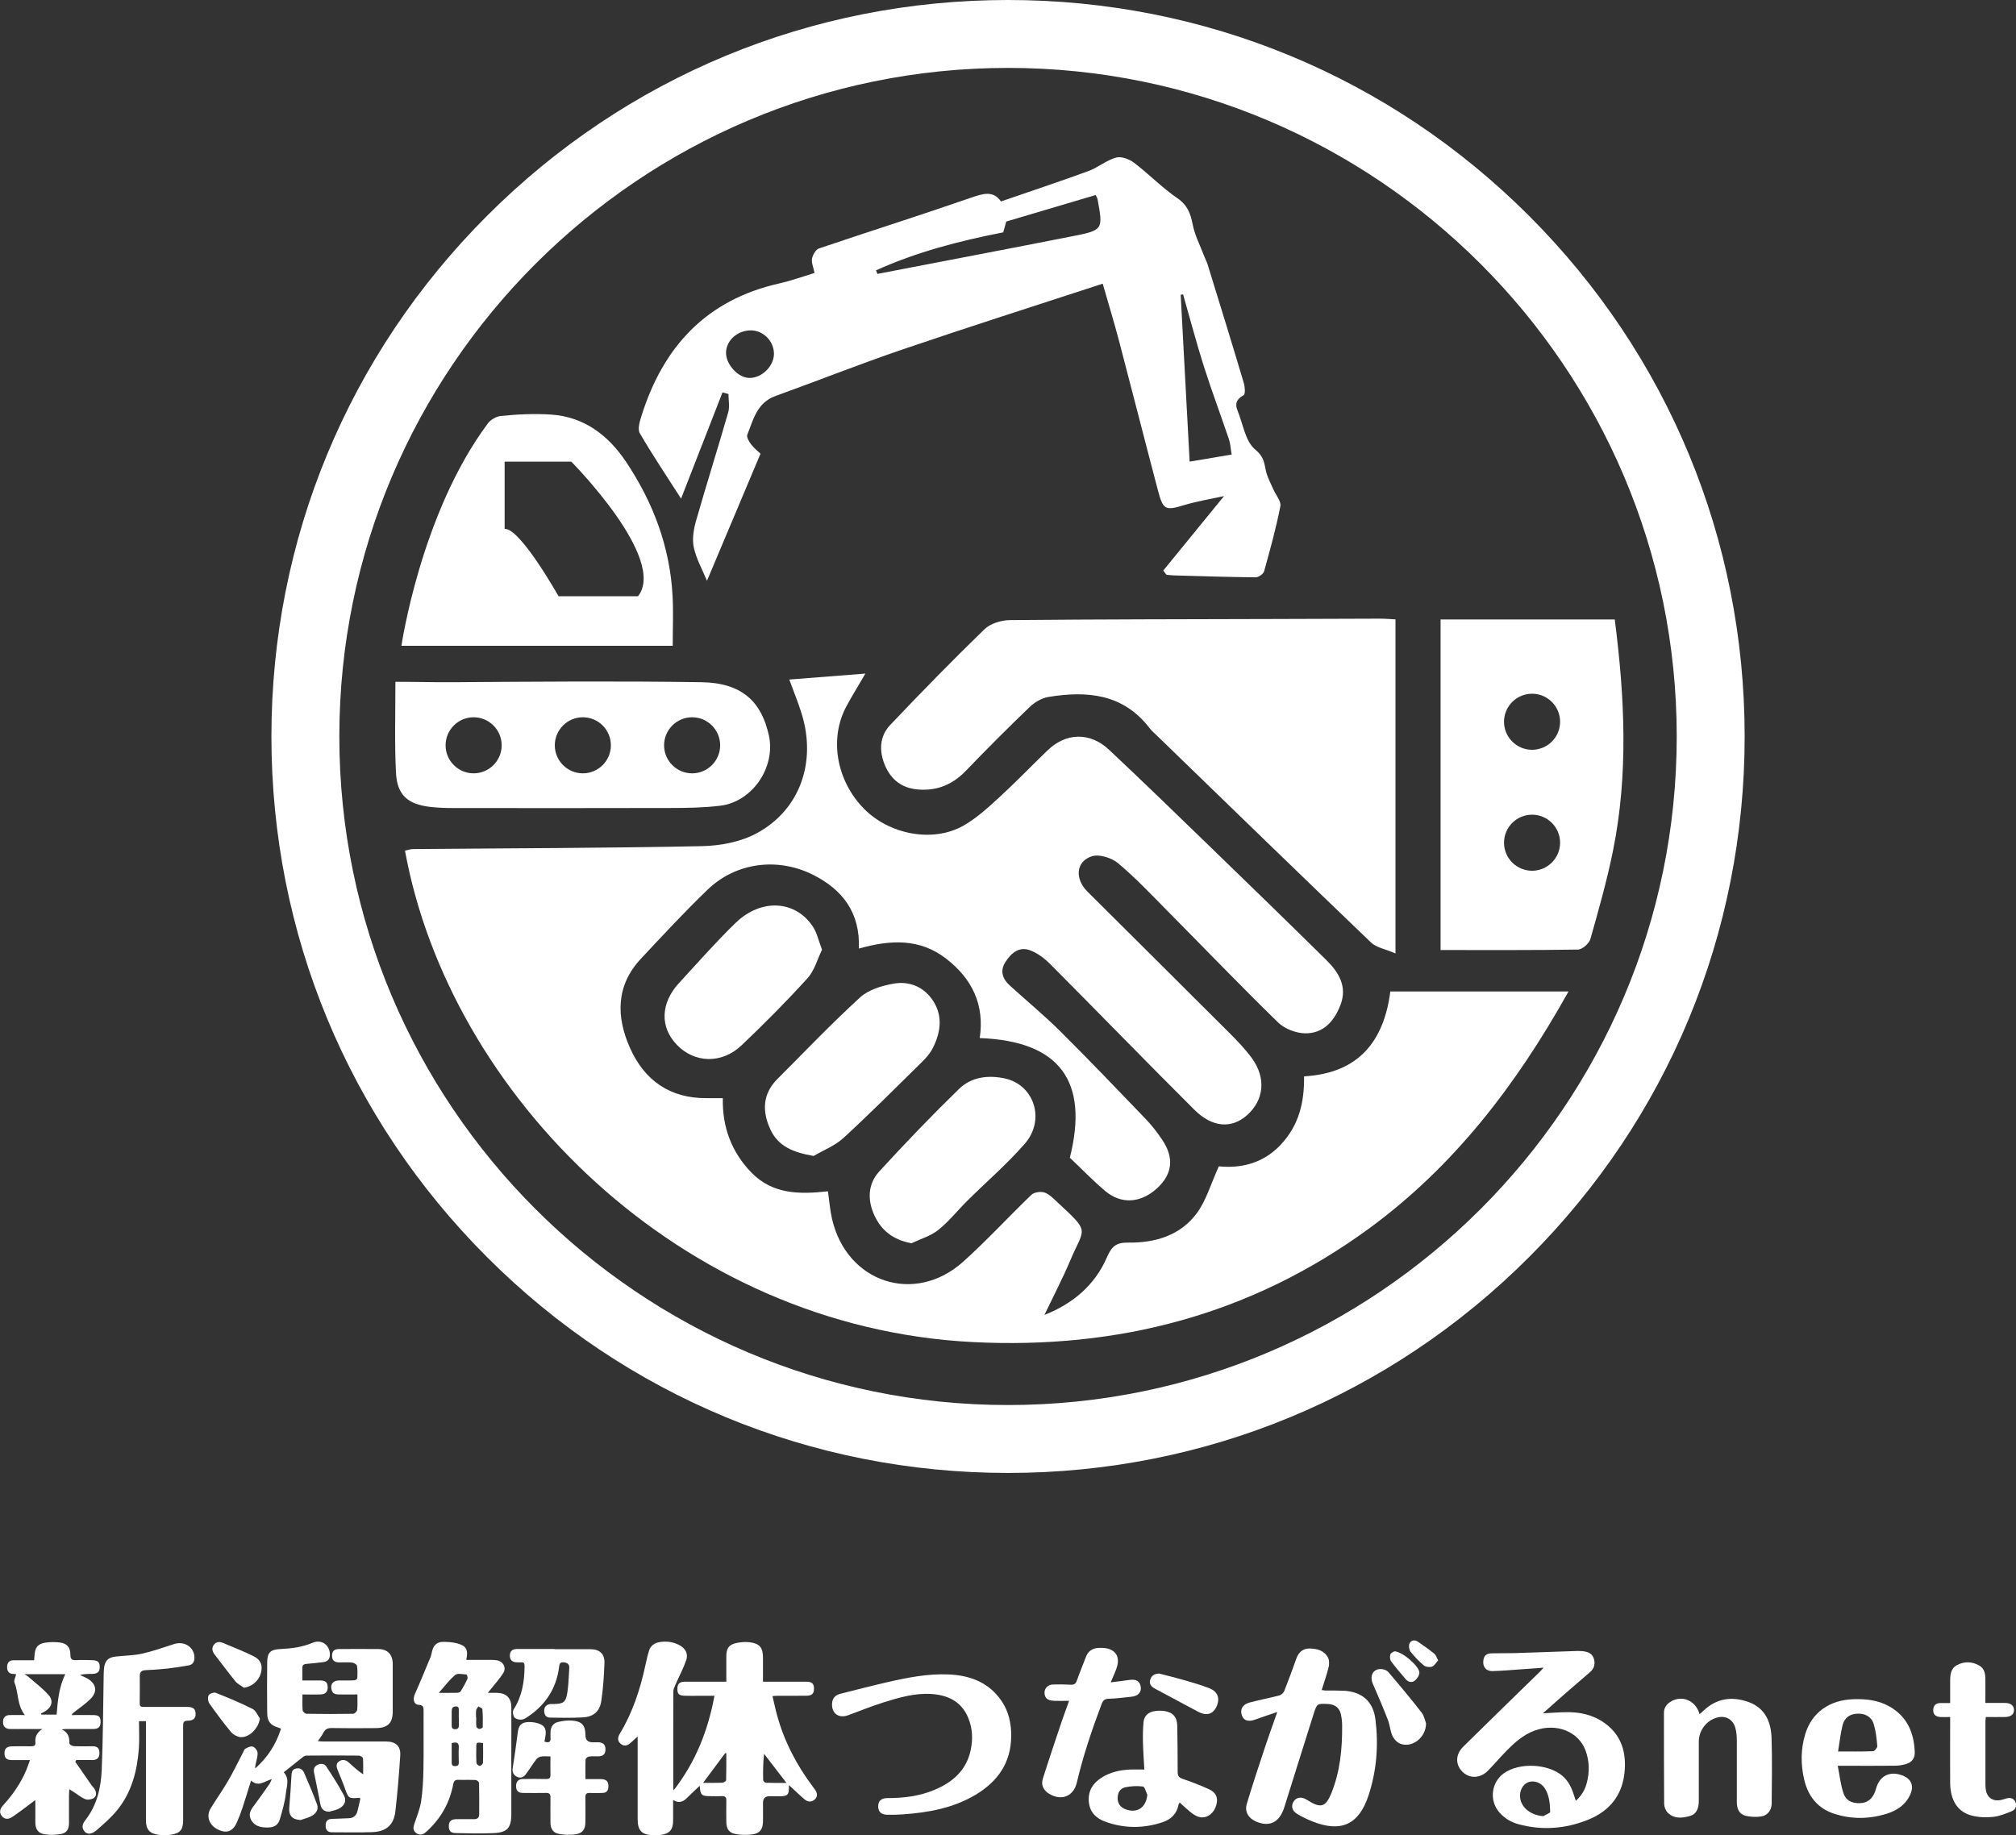 <?xml version="1.0" encoding="UTF-8"?>
<svg id="_レイヤー_2" data-name="レイヤー_2" xmlns="http://www.w3.org/2000/svg" viewBox="0 0 301.27 274.31">
  <rect x="0" y="0" width="301.27" height="274.31" fill="#333333" stroke="none"/>
  <defs>
    <style>
      .cls-1 {
        fill: #fff;
      }
    </style>
  </defs>
  <g id="_レイヤー_1-2" data-name="レイヤー_1">
    <g>
      <path class="cls-1" d="M159.87,173.07c2.9-11.47-1.51-17.47-13.46-17.91.74-4.92-1.09-8.82-4.99-11.85-3.95-3.06-8.3-2.87-13.07-1.53.21-5.39-2.46-8.82-6.86-11.03-5.31-2.66-11.55-1.83-15.76,2.24-3.44,3.31-6.69,6.82-9.95,10.31-3.76,4.02-3.71,8.68-1.63,13.34,2.15,4.83,5.95,7.53,11.42,7.5.73,0,1.46,0,2.45,0-.1,4.3,1.29,8.06,4.29,11.14,3.17,3.25,7.19,3.25,11.42,2.78.2,1.38.3,2.76.6,4.09,2.17,9.54,12.33,12.94,19.59,6.45,3.55-3.18,6.78-6.72,10.22-10.02.41-.39,1.38-.52,1.94-.34.72.24,1.33.89,1.92,1.44,4.99,4.62,4.06,3.73,1.99,8.6-1.18,2.79-2.58,5.48-3.91,8.26,4.14-1.63,7.52-4.37,9.36-8.66.69-1.6,1.38-2.18,3.16-2.15,4.03.05,7.83-1.06,10.3-4.46,1.36-1.88,2.03-4.26,3.24-6.94,3.01.3,6.46-.26,9.25-3.23,2.72-2.9,3.54-6.32,3.49-10.22,8.16-.46,11.93-5.25,12.89-12.69h26.63c-7.85,14.07-17.17,26.18-29.82,35.44-17.62,12.89-37.5,18.06-59.18,16.97-43.86-2.21-78.24-37.06-84.88-73.46.41-.08.81-.23,1.22-.23,14.41-.13,28.82-.14,43.22-.44,2.76-.06,5.8-.65,8.19-1.96,6.42-3.51,8.87-10.62,6.66-17.8-.51-1.66-1.18-3.28-1.86-5.14,3.76-.29,7.27-.57,11.37-.89-1.2,2.07-2.08,3.48-2.86,4.94-2.56,4.81-1.46,11.06,2.63,15.24,3.79,3.87,10.26,5.12,14.81,2.59,1.96-1.09,3.68-2.67,5.35-4.2,2.49-2.28,4.84-4.72,7.27-7.07,2.76-2.68,6.35-2.8,9.21-.12,5.2,4.88,10.31,9.85,15.43,14.81,5.7,5.52,11.4,11.06,17.05,16.63,1.86,1.83,3.16,3.96,2.11,6.71-.93,2.44-2.58,4.29-5.31,4.24-1.37-.03-3.05-.68-4.02-1.63-5.63-5.49-11.08-11.17-16.61-16.75-2.38-2.4-4.7-4.88-7.29-7.04-.96-.81-2.79-1.39-3.9-1.05-2.41.75-2.61,3.37-.69,5.28,7.08,7.05,14.18,14.09,21.24,21.15,1.19,1.19,2.37,2.42,3.36,3.78,2.14,2.96,1.79,6.26-.76,8.51-2.28,2.02-5.16,1.86-7.86-.83-7.24-7.21-14.35-14.55-21.56-21.79-.85-.85-1.9-1.64-3.01-2.05-1.64-.6-2.82.45-3.66,1.76-.85,1.32-.44,2.53.67,3.53,2.5,2.27,5.11,4.43,7.5,6.8,4.33,4.3,8.55,8.71,12.77,13.11.91.95,1.73,2.01,2.47,3.1,1.84,2.73,1.56,5.16-.75,7.28-2.42,2.22-5.35,2.44-7.76.4-1.84-1.56-3.52-3.31-5.26-4.95Z"/>
      <path class="cls-1" d="M173.83,85.29c2.97-3.64,5.94-7.28,9.09-11.14-2.04.45-4.05.77-5.97,1.35-2.8.84-3.13.76-3.92-2.25-1.97-7.45-3.86-14.92-5.82-22.37-.73-2.76-1.57-5.5-2.42-8.48-9.99,3.27-19.97,6.44-29.88,9.82-6.39,2.18-12.67,4.68-19.02,6.97-2.76.99-3.31,3.51-4.21,5.78-.15.37.27,1.07.59,1.48.48.61,1.12,1.11,1.38,1.36-2.76,6.56-5.39,12.8-8,19-.67-1.63-1.59-3.25-1.97-4.99-.27-1.25-.02-2.72.34-3.99,1.55-5.42,3.25-10.8,4.81-16.22.24-.84.03-1.81.03-2.72-.3-.08-.6-.16-.89-.24-2.02,5.18-4.04,10.36-6.19,15.88-2.32-3.63-4.35-6.64-6.17-9.78-.35-.6-.02-1.71.23-2.51,3.23-10.4,9.71-17.43,20.63-19.88,1.76-.4,3.47-1.02,5.25-1.56-.17-.88-.48-1.55-.37-2.15.11-.56.55-1.34,1.02-1.51,7.57-2.56,15.19-4.97,22.74-7.59,1.83-.63,3.33-1.1,4.47.56,4.46-1.54,8.78-2.97,13.04-4.53,1.45-.53,2.7-1.62,4.17-2.03.78-.22,1.98.24,2.69.78,2.21,1.68,4.17,3.72,6.45,5.28,1.52,1.04,1.99,2.3,2.31,3.96.31,1.57,1.08,3.06,1.66,4.58.18.48.43.93.58,1.42,1.82,5.89,3.64,11.78,5.4,17.69.17.58.24,1.67-.03,1.81-1.05.57-1.34,1.26-.91,2.3.82,2,1.16,4.6,2.63,5.81,1.28,1.05,1.34,1.92,1.6,3.15.2.97.71,1.87,1.11,2.79.36.85,1.2,1.79,1.06,2.53-.64,3.28-1.53,6.51-2.43,9.73-.11.41-.84.92-1.27.91-4.1-.04-8.2-.17-12.29-.29-.35,0-.69-.06-1.04-.1-.16-.21-.33-.43-.49-.64ZM130.91,40.41c.07.18.14.35.21.53,9.7-1.87,19.4-3.71,29.09-5.62,4.65-.92,4.65-.97,3.81-5.54-.04-.2-.17-.38-.28-.63-4.41,1.31-8.79,2.61-13.36,3.96-.1.36-.28.98-.46,1.62-6.56,1.28-12.96,2.94-19.01,5.68ZM176.79,44l-.35.06c.44,8.23.88,16.45,1.34,24.94,2.24-.38,4.16-.7,6.28-1.06-.16-.9-.19-1.63-.41-2.29-1.24-3.66-2.6-7.29-3.77-10.97-1.12-3.53-2.06-7.12-3.08-10.68ZM111.97,56.49c1.87.03,3.68-1.75,3.69-3.6,0-1.89-1.58-3.5-3.45-3.51-1.98,0-3.65,1.47-3.71,3.27-.06,1.78,1.78,3.82,3.48,3.84Z"/>
      <path class="cls-1" d="M208.54,92.57v49.94c-1.51-.66-2.86-.87-3.67-1.65-10.71-10.26-21.35-20.61-32-30.93-.37-.36-.77-.69-1.08-1.1-3.93-5.14-9.33-5.6-15.1-4.66-1.01.16-2.09.8-2.84,1.53-3.23,3.1-6.4,6.27-9.5,9.5-1.97,2.05-4.26,3.02-7.09,2.81-2.47-.18-4.12-1.46-5.04-3.68-.88-2.13-.77-4.31.83-5.99,4.6-4.85,9.27-9.63,14.06-14.28.89-.86,2.5-1.36,3.78-1.37,13.37-.13,26.74-.13,40.12-.17,5.07-.01,10.13-.04,15.2-.05.79,0,1.59.07,2.34.11Z"/>
      <path class="cls-1" d="M121.59,172.78c-3.02-.52-5.29-1.41-6.47-3.97-1.23-2.66-1.19-5.29,1.04-7.52,4.09-4.1,8.1-8.3,12.37-12.21,1.25-1.14,3.21-1.73,4.95-2.05,2.48-.45,4.72.53,6.06,2.72,1.38,2.25,1,4.67-.16,6.93-.39.77-.99,1.46-1.62,2.07-3.87,3.81-7.7,7.65-11.7,11.33-1.26,1.16-2.97,1.82-4.48,2.71Z"/>
      <path class="cls-1" d="M136.21,185.83c-2.74-.51-4.47-1.9-5.51-4.1-1.08-2.29-1.05-4.72.69-6.63,3.87-4.22,7.84-8.36,11.95-12.36,1.84-1.79,4.4-2.08,6.84-1.54,4.4.97,6.07,6.2,2.96,9.76-2.65,3.03-5.73,5.69-8.6,8.53-1.46,1.45-2.75,3.1-4.35,4.37-1.13.9-2.64,1.33-3.99,1.97Z"/>
      <path class="cls-1" d="M122.85,141.93c-.68,1.39-1.12,3.12-2.18,4.29-3.15,3.47-6.46,6.81-9.87,10.04-2.96,2.8-7.02,2.65-9.66-.1-2.55-2.66-2.43-6.24.35-9.25,2.79-3.02,5.5-6.12,8.44-8.97,3.85-3.72,9-3.38,11.59.63.57.89.8,2,1.32,3.37Z"/>
      <path class="cls-1" d="M150.64,220.16c-29.4,0-57.05-11.45-77.84-32.24-20.79-20.79-32.24-48.43-32.24-77.84s11.45-57.05,32.24-77.84C93.59,11.45,121.23,0,150.64,0s57.05,11.45,77.84,32.24c20.79,20.79,32.24,48.43,32.24,77.84s-11.45,57.05-32.24,77.84c-20.79,20.79-48.43,32.24-77.84,32.24ZM150.64,10.15c-55.1,0-99.93,44.83-99.93,99.93s44.83,99.93,99.93,99.93,99.93-44.83,99.93-99.93S205.74,10.15,150.64,10.15Z"/>
      <path class="cls-1" d="M100.51,89.11c-.38-7.37-2.92-14.06-6.98-20.12-2.62-3.91-6.23-6.69-11.15-7.02-2.51-.17-5.07-.05-7.57.21-.67.07-1.53.58-1.92,1.13-10.02,13.45-12.9,33.22-12.9,33.22h40.54c0-2.45.11-4.94-.02-7.42ZM95.34,89.12h-11.87s-5.77-10.27-8.06-10.06v-10.06h9.96s14.4,14.51,9.97,20.12Z"/>
      <path class="cls-1" d="M114.9,109.92c-1.1-5.01-3.99-7.86-10.07-7.95-12.42-.19-24.85-.08-37.27,0-2.62.02-5.38-.06-8.47-.06,0,4.46-.14,9.51.09,13.67.18,3.26,1.78,4.63,5.05,5.02,1.16.14,2.35.18,3.52.18,10.8.01,21.61.02,32.41-.01,2.49,0,5.01-.04,7.48-.34,4.84-.6,8.3-5.79,7.26-10.52ZM70.78,115.59c-2.31,0-4.19-1.88-4.19-4.19s1.88-4.19,4.19-4.19,4.19,1.88,4.19,4.19-1.88,4.19-4.19,4.19ZM87.1,115.59c-2.31,0-4.19-1.88-4.19-4.19s1.88-4.19,4.19-4.19,4.19,1.88,4.19,4.19-1.88,4.19-4.19,4.19ZM103.43,115.59c-2.31,0-4.19-1.88-4.19-4.19s1.88-4.19,4.19-4.19,4.19,1.88,4.19,4.19-1.88,4.19-4.19,4.19Z"/>
      <path class="cls-1" d="M241.31,92.59h-26.03v49.41c7.03,0,13.78.04,20.53-.07.65-.01,1.67-.91,1.86-1.58,1.24-4.37,2.48-8.76,3.38-13.21,2.3-11.38,1.76-22.8.26-34.55ZM228.95,130.15c-2.31,0-4.19-1.88-4.19-4.19s1.88-4.19,4.19-4.19,4.19,1.88,4.19,4.19-1.88,4.19-4.19,4.19ZM228.95,112.07c-2.31,0-4.19-1.88-4.19-4.19s1.88-4.19,4.19-4.19,4.19,1.88,4.19,4.19-1.88,4.19-4.19,4.19Z"/>
    </g>
    <g>
      <path class="cls-1" d="M100.66,267.61c3.31-4.27,5.14-8.94,6.11-14.14-.86,0-1.61,0-2.36,0-.71,0-1.42.02-2.13-.01-.86-.04-1.08-.29-1.05-1.12.02-.69.34-.97,1.14-.98,1.75,0,3.49,0,5.24,0,.27,0,.54,0,.93,0,0-1.31,0-2.53,0-3.76,0-1.27.4-1.81,1.64-2.05.61-.12,1.26-.15,1.88-.08,1.45.18,1.96.81,1.96,2.27,0,1.18,0,2.36,0,3.62,1.46,0,2.82,0,4.18,0,.76,0,1.52,0,2.28,0,.85,0,1.16.28,1.16,1.03,0,.76-.28,1.05-1.14,1.07-1.47.02-2.94,0-4.4.01-.17,0-.35.02-.66.05.24.99.43,1.94.69,2.87,1.07,3.91,2.92,7.45,5.35,10.68.12.16.25.32.36.49.3.47.37.97-.06,1.38-.47.45-1.04.43-1.52.03-.72-.6-1.38-1.26-2.07-1.89-.07-.06-.14-.12-.3-.25,0,.26,0,.4,0,.54,0,.82-.27,1.09-1.08,1.11-.61.01-1.21,0-1.82,0q-.97,0-.97,1c0,.93.02,1.87,0,2.8-.03,1.13-.45,1.74-1.56,1.9-.83.12-1.72.1-2.55-.05-.97-.17-1.37-.8-1.37-1.8,0-1.06-.03-2.12,0-3.18.02-.54-.19-.71-.71-.68-.58.03-1.16,0-1.75,0-1.24,0-1.43-.18-1.51-1.55-.65.61-1.25,1.15-1.82,1.73-.6.61-1.22.99-2.16.39,0,1.09,0,2.06,0,3.04,0,1.42-.53,2.03-1.94,2.2-.32.04-.66.04-.99.03-1.74-.04-2.37-.68-2.37-2.4,0-3.81,0-7.61,0-11.42v-.94c-.43.39-.71.64-.99.9-.44.41-.93.65-1.49.24-.58-.43-.52-1.01-.19-1.55,1.93-3.19,3.06-6.67,3.84-10.29.15-.71.31-1.43.53-2.12.23-.74.8-1.15,1.55-1.28,1.03-.18,2.02-.05,2.95.43.92.47,1.39,1.29,1.06,2.26-.44,1.27-1.09,2.47-1.63,3.71-.14.31-.3.65-.3.98-.02,4.74-.01,9.48-.01,14.22,0,.12.02.24.06.57ZM117.52,266.48c-1.15-1.5-2.25-2.92-3.34-4.34-.15,1.34-.16,2.63-.13,3.93,0,.14.25.39.39.4.99.03,1.99.02,3.07.02ZM108.53,262.06s-.1-.02-.15-.03c-1.08,1.46-2.17,2.91-3.31,4.45,1.04,0,1.95.02,2.86-.02.21,0,.57-.23.58-.37.04-1.34.03-2.69.03-4.03Z"/>
      <path class="cls-1" d="M37.51,266.17c-.45,1.43-.84,2.75-1.28,4.06-.25.74-.52,1.47-.84,2.18-.61,1.37-1.58,1.69-2.88,1.02-1.26-.65-1.73-1.96-1.04-3.11.83-1.38,1.78-2.7,2.59-4.09.8-1.37,1.48-2.8,2.22-4.21.12-.22.19-.53.38-.64.34-.19.81-.42,1.13-.31.31.1.67.57.7.9.04.56-.17,1.13-.28,1.7-.04.21-.1.41-.07.65,1.84-1.62,3.11-3.58,3.85-5.94-.18-.07-.29-.12-.41-.16-1.15-.34-1.64-.92-1.65-2.13-.03-2.55-.03-5.09,0-7.64.02-1.48.5-1.9,1.98-1.97,1.65-.08,3.26-.27,4.81-.94,1.38-.59,2.7.44,2.57,1.95-.06.7-.55.91-1.15.97-.78.09-1.56.18-2.34.24-.43.03-.64.2-.62.66.02.57,0,1.15,0,1.82.93,0,1.78,0,2.63,0,.83,0,1.13.26,1.16.96.02.73-.31,1.1-1.11,1.13-.85.03-1.71,0-2.66,0,0,.84-.04,1.62.03,2.38.02.19.38.51.59.51,2.33.04,4.66.04,6.98,0,.2,0,.55-.37.58-.59.07-.72.03-1.45.03-2.3-.93,0-1.8.02-2.68,0-.47-.01-.98-.02-1.16-.63-.26-.86.15-1.44,1.06-1.46.76-.01,1.52.02,2.28-.02.17,0,.48-.18.48-.29.04-.63.06-1.27-.04-1.88-.03-.2-.45-.45-.71-.48-.65-.07-1.31-.02-1.97-.03-.73-.01-1.05-.33-1.05-1,0-.68.32-.99,1.03-1,1.95,0,3.9-.02,5.85,0,1.42.01,2.18.8,2.19,2.23,0,2.37,0,4.74,0,7.11,0,1.72-.74,2.46-2.52,2.48-2.2.02-4.4.03-6.61-.01-.62-.01-.98.19-1.25.72-.2.4-.49.76-.81,1.24.34.02.59.05.85.05,3.11,0,6.23,0,9.34,0,1.45,0,2.22.69,2.12,2.12-.18,2.79-.41,5.57-.73,8.35-.24,2.03-1.39,3.01-3.48,3.08-2,.07-4,.02-6,.02-.67,0-.94-.38-.94-1.01,0-.64.29-.98.96-.99.83-.02,1.66-.07,2.5-.1.71-.02,1.13-.4,1.3-1.06.17-.63.29-1.27.43-1.88-.08-.06-.12-.12-.16-.11-1.58.13-1.61.1-2.15-1.42-.32-.9-.7-1.78-1.06-2.67-.21-.5-.32-1.01.19-1.36.5-.34,1.01-.23,1.45.17.65.59,1.29,1.19,2.15,1.77,0-.8.03-1.61-.03-2.41-.01-.15-.41-.39-.62-.39-2.61-.03-5.21-.02-7.82,0-.18,0-.4.1-.54.22-.95.74-1.89,1.51-2.86,2.28.91.94.43,2.1.32,3.14-.14,1.29-.52,2.56-.88,3.81-.28.96-.84,1.29-1.89,1.3-1.04,0-1.99-.22-2.48-1.25-.31-.65-.09-1.25.34-1.83.83-1.1,1.62-2.24,2.42-3.37.14-.19.22-.42.39-.79-1.1.32-1.98,1.24-3.11.22Z"/>
      <path class="cls-1" d="M235.51,269.15c.84-.76,1.34-1.62,1.6-2.59.44-1.64.43-3.29-.16-4.9-1.06-2.89-4.44-4.19-7.67-2.97-1.68.63-2.97,1.8-4.19,3.05-.94.95-1.8,1.98-2.74,2.93-1.15,1.16-2.72,1.21-3.79.17-1.08-1.06-1.08-2.6.1-3.76,3.81-3.76,7.65-7.49,11.48-11.23.14-.13.26-.28.54-.58-1.3.09-2.39.18-3.48.25-1.39.1-2.77.22-4.16.26-.95.03-1.49-.65-1.37-1.58.1-.75.45-1.06,1.3-1.08,1.11-.03,2.23,0,3.34-.03,3.13-.1,6.27-.22,9.4-.32.28,0,.56,0,.83.03.71.09,1.37.31,1.62,1.05.27.78.11,1.51-.53,2.07-1.1.97-2.23,1.9-3.33,2.87-1.23,1.07-2.45,2.16-3.73,3.3,1.44-.07,2.75-.2,4.06-.17,2.12.05,4.1.67,5.73,2.07,1.98,1.7,2.6,3.95,2.45,6.46-.22,3.72-2.16,6.23-5.57,7.58-3.35,1.33-6.82,1.59-10.33.63-1.11-.3-2.09-.89-2.86-1.78-1.53-1.77-1.2-4.52.73-5.86,2.32-1.61,6.55-1.41,8.7.41.92.78,1.4,1.83,1.75,2.95.07.23.15.47.26.78ZM230.62,271.46c.36-.22,1.05-.45,1.04-.65-.04-1.22-.12-2.47-.83-3.55-.52-.78-1.48-1.15-2.31-.92-.78.22-1.34,1.03-1.37,1.97-.06,1.67,1.45,3,3.47,3.15Z"/>
      <path class="cls-1" d="M69.7,248.1c1.19,0,2.29,0,3.4,0,.38,0,.76,0,1.13.06.97.16,1.49,1.1.97,1.92-.52.83-1.19,1.56-1.8,2.33-.12.15-.25.3-.5.62.57,0,.98,0,1.4,0,1.32.03,2.09.75,2.11,2.06.02,2.46,0,4.93,0,7.39,0,2.89,0,5.79,0,8.68,0,2.02-.59,2.74-2.59,2.83-1.89.09-3.8.04-5.69,0-.8-.01-1.07-.34-1.06-1.07,0-.68.35-1,1.12-1.01.89-.01,1.77-.01,2.66,0,.5,0,.76-.22.76-.72,0-1.56.02-3.13-.02-4.69,0-.16-.31-.43-.49-.44-.86-.05-1.72,0-2.58-.03-.51-.02-.7.16-.79.66-.5,2.63-1.72,4.88-3.64,6.75-.18.18-.37.34-.57.5-.46.37-.93.38-1.38,0-.44-.36-.4-.8-.23-1.3.37-1.12.84-2.23,1.02-3.38.24-1.61.32-3.26.35-4.89.05-2.87,0-5.75.02-8.62,0-.53,0-.88-.72-.93-.76-.05-.93-.82-.56-1.66.8-1.79,1.54-3.6,2.29-5.41.13-.32.2-.68.28-1.02.21-.85.77-1.32,1.62-1.32.7,0,1.42.04,2.09.22,1.38.36,1.71.95,1.38,2.47ZM65.57,253.03c1.1,0,1.96.01,2.81-.01.17,0,.41-.11.49-.25.36-.6.71-1.22.99-1.86.07-.16-.08-.62-.15-.62-.57-.04-1.33-.23-1.67.06-.88.72-1.57,1.67-2.48,2.69ZM67.5,260.55c0,.98.01,1.94,0,2.89,0,.38.13.55.52.54.38,0,.55-.15.54-.54-.01-.73-.04-1.46,0-2.19.05-.77-.29-.93-1.07-.7ZM72.19,260.54c-.92-.14-1-.11-1.01.42-.02.85-.03,1.7.02,2.55,0,.16.32.43.49.43.17,0,.47-.27.48-.44.05-.97.02-1.94.02-2.96ZM68.56,256.77c0-.35,0-.7,0-1.05,0-.33.05-.69-.46-.66-.45.02-.6.28-.6.7,0,.7,0,1.4,0,2.1,0,.39.08.61.54.6.46-.01.54-.26.53-.64,0-.35,0-.7,0-1.05ZM71.16,256.73s0,0,.01,0c0,.45-.04.91.02,1.35.02.14.28.33.45.34.17.01.5-.16.5-.26.03-.9.02-1.8-.05-2.69-.01-.15-.39-.27-.6-.41-.11.18-.3.36-.33.55-.05.37-.02.75-.02,1.12Z"/>
      <path class="cls-1" d="M190.85,255.9c-1.23.42-2.25.75-3.26,1.12-1.04.38-1.73.17-2.01-.63-.31-.88.11-1.65,1.17-1.92,1.46-.38,2.95-.67,4.42-1.05.3-.08.64-.38.75-.67.64-1.61,1.24-3.25,1.82-4.88.35-.98,1.04-1.5,2.05-1.47,1.09.03,2.15.33,2.68,1.39.2.4.18.99.07,1.45-.28,1.12-.67,2.21-1.03,3.37.2.03.36.06.52.07.91.01,1.82-.01,2.73.03,2.77.13,4.45,1.58,4.79,4.32.47,3.84.18,7.65-1.04,11.34-1.44,4.37-4.12,5.58-8.4,3.87-.79-.32-1.58-.69-2.3-1.14-.75-.46-.9-1.19-.5-1.82.41-.65,1.15-.77,1.93-.3.04.03.08.06.13.08,2.02,1.28,2.75,1.08,3.63-1.14,1.27-3.19,1.59-6.54,1.57-9.93,0-.57-.06-1.16-.18-1.72-.2-.98-.88-1.51-1.87-1.57-1.68-.09-1.71-.1-2.22,1.51-1.48,4.65-2.92,9.31-4.39,13.97-.71,2.23-2.23,2.96-4.24,2.07-1.11-.49-1.7-1.46-1.35-2.63.87-2.89,1.82-5.76,2.77-8.62.54-1.62,1.13-3.23,1.78-5.09Z"/>
      <path class="cls-1" d="M21.82,257.26h-1.05c0,1.39.08,2.75-.02,4.1-.25,3.34-1.07,6.53-3.23,9.19-.91,1.12-2.03,2.1-3.14,3.05-.73.62-1.37.61-1.77.12-.48-.6-.25-1.17.18-1.71,1.7-2.19,2.29-4.78,2.41-7.44.2-4.65.2-9.32.29-13.97,0-.43.02-.86.06-1.28.12-1.07.6-1.58,1.69-1.71,1.33-.16,2.69-.15,3.99-.44,1.62-.36,3.19-.92,4.77-1.43,1.56-.51,3.04.46,3.06,2.02,0,.62-.25,1.05-.85,1.16-1.07.2-2.14.36-3.22.48-1.08.12-2.17.19-3.25.24-.56.03-.85.26-.85.82,0,1.39.01,2.77-.01,4.16,0,.56.34.51.7.51,2.13,0,4.25,0,6.38,0,.88,0,1.23.27,1.27.95.04.73-.3,1.11-1.18,1.11-.63,0-.68.29-.68.79.01,4.69,0,9.38,0,14.07,0,1.42-.43,1.98-1.85,2.19-.62.09-1.27.1-1.89,0-1.32-.2-1.82-.83-1.82-2.17,0-4.64,0-9.28,0-13.92,0-.27,0-.55,0-.91Z"/>
      <path class="cls-1" d="M11.23,263.3c.81,1.17,1.62,2.35,2.44,3.52.13.19.31.34.43.53.3.47.39,1.04-.05,1.38-.31.23-.93.33-1.29.19-.65-.25-1.2-.73-1.8-1.11-.16-.1-.32-.2-.6-.38-.02.39-.05.65-.05.92,0,1.39,0,2.77,0,4.16,0,.92-.36,1.48-1.25,1.63-.78.13-1.61.15-2.39.03-.98-.15-1.38-.76-1.39-1.77,0-1.06,0-2.11,0-3.35-.33.24-.53.4-.73.55-.89.66-1.77,1.34-2.69,1.96-.52.35-1.11.46-1.57-.1-.49-.58-.26-1.15.18-1.63,1.43-1.56,2.61-3.27,3.44-5.21.19-.45.34-.92.57-1.54-.98,0-1.8,0-2.63,0-.86,0-1.18-.29-1.18-1.02,0-.71.33-1.03,1.17-1.04.94-.01,1.87-.02,2.81,0,.43,0,.69-.1.64-.59-.09-.86.26-1.5,1.05-2-.84,0-1.69,0-2.53,0-.78,0-1.57.02-2.35,0-.67-.02-1.03-.42-1.01-1.07.02-.63.34-1,.98-1.01.73-.02,1.46,0,2.29,0-1.19-1.48-.93-3.31-1.56-4.87-.12-.31.15-.78.25-1.23-.07-.01-.23-.05-.4-.05-.69,0-.95-.43-.95-1.02,0-.6.28-1.02.96-1.02,1.01,0,2.01,0,3.08,0,.03-.31.05-.52.06-.74.06-1.13.48-1.72,1.58-1.89.74-.11,1.52-.12,2.26-.02,1.05.15,1.53.77,1.52,1.83,0,.65.23.83.84.8.78-.04,1.57-.02,2.35,0,.94.03,1.21.28,1.19,1.07-.01.71-.34.98-1.21.99-.57,0-1.14,0-1.74.16.37.17.75.32,1.1.52,1.34.77,1.57,1.95.49,3.04-.72.73-1.59,1.31-2.4,1.95-.15.12-.31.22-.44.48,1.1,0,2.19-.02,3.29,0,.84.02,1.06.29,1.04,1.12-.01.73-.46.96-1.09.96-1.29,0-2.58,0-3.87,0-.25,0-.5,0-.83.07.94.43,1.16,1.18,1.13,2.08,0,.14.39.4.61.41.96.05,1.92.03,2.88.02.71,0,1,.33,1,1.02,0,.7-.34,1.03-1.01,1.04-.82.01-1.64,0-2.46,0-.04.08-.08.16-.12.23ZM9.75,250.24H3.65c.3.19.43.25.54.35,1.04.91,2.16,1.74,3.07,2.76.78.88.47,1.85-.56,2.46-.2.12-.4.22-.6.33.02.05.04.1.07.14h2.29c.17-2.1.36-4.12,1.3-6.05Z"/>
      <path class="cls-1" d="M151.11,259.51c-.02,3.96-2,6.76-5.3,8.74-3.34,2-7.05,2.67-10.86,2.94-.78.05-1.57.08-2.35.06-.93-.02-1.36-.45-1.36-1.26,0-.81.45-1.23,1.39-1.23,2.42,0,4.8-.29,7.04-1.24,2.7-1.13,4.73-2.91,5.38-5.89.36-1.66.29-3.31-.37-4.89-1-2.41-3.01-3.37-5.46-3.54-2.49-.17-4.86.53-7.2,1.26-1.78.56-3.51,1.26-5.26,1.91-1.44.54-2.55-.3-2.41-1.84.07-.75.52-1.18,1.22-1.36,2.35-.59,4.69-1.2,7.05-1.74,3.03-.69,6.08-1.3,9.22-1.15,3.21.15,5.98,1.23,7.85,3.99,1.07,1.58,1.43,3.36,1.43,5.24Z"/>
      <path class="cls-1" d="M253.99,256.21c.18-.16.36-.29.51-.45,2-1.95,4.37-2.26,6.88-1.33,2.43.9,3.29,2.99,3.36,5.36.11,3.25.04,6.5.02,9.75,0,.99-.58,1.81-1.55,1.96-.79.12-1.67.09-2.44-.13-.94-.26-1.22-1.12-1.22-2.05,0-3.05,0-6.1,0-9.15,0-.6-.04-1.21-.19-1.79-.37-1.48-1.61-2.09-3.04-1.57-1.45.53-2.45,1.95-2.45,3.51,0,2.95,0,5.9,0,8.84,0,1.21-.39,1.99-1.28,2.26-1.17.35-2.38.47-3.35-.46-.32-.31-.54-.89-.55-1.34-.04-4.53-.02-9.07-.03-13.61,0-.69.33-1.2.88-1.58,1.68-1.16,3.85-.33,4.44,1.76Z"/>
      <path class="cls-1" d="M274.63,263.92c.28,1.42.42,2.72.8,3.95.37,1.22,1.23,1.68,2.5,1.65,1.11-.03,1.87-.61,2.29-1.76.05-.14.1-.29.14-.43.54-1.93,2.08-2.68,3.97-1.94,1.27.5,1.7,1.47,1.18,2.73-.65,1.57-1.95,2.46-3.47,2.95-2.64.84-5.33.89-7.97.02-2.48-.81-3.89-2.66-4.46-5.12-.52-2.26-.52-4.55.17-6.79.98-3.21,3.59-5.08,7.21-5.2,1.87-.06,3.7.14,5.36,1.08,2.67,1.51,3.69,3.95,3.79,6.87.03.87-.45,1.5-1.3,1.74-.53.15-1.09.25-1.64.25-2.48.03-4.96.01-7.44.01h-1.12ZM274.67,261.79c1.88,0,3.56.03,5.24-.04.23,0,.65-.52.63-.77-.09-1.09-.21-2.2-.52-3.25-.32-1.1-1.24-1.62-2.39-1.59-1.15.02-1.99.57-2.28,1.73-.31,1.25-.44,2.54-.67,3.93Z"/>
      <path class="cls-1" d="M171.01,264.49c-.08-1.45-.18-2.8-.21-4.16-.02-.98,0-1.96.09-2.94.1-.98.77-1.51,1.71-1.64.47-.07.96-.07,1.43,0,1.28.2,1.88.93,1.9,2.23.03,2.29.07,4.59.06,6.88,0,.58.18.83.73,1.02,1.33.46,2.66.96,3.94,1.55,1.09.5,1.4,1.29,1.11,2.35-.32,1.18-1.26,1.97-2.34,1.85-.44-.05-.9-.31-1.27-.58-.64-.48-1.21-1.05-1.87-1.63-.09.17-.16.24-.17.32-.25,1.36-1.13,2.21-2.37,2.62-2.87.96-5.76.96-8.62-.09-1.38-.51-2.3-1.46-2.42-3-.12-1.57.59-2.72,1.88-3.55,1.31-.84,2.78-1.16,4.32-1.23.65-.03,1.3,0,2.09,0ZM171.45,268.24c-.21-.42-.38-1.18-.65-1.21-.87-.11-1.8-.07-2.66.12-.75.16-1.12.82-1.12,1.61,0,.82.41,1.38,1.18,1.67,1.74.66,3.1-.27,3.25-2.18Z"/>
      <path class="cls-1" d="M296.69,254.54c1.07,0,2,0,2.94,0,.83,0,1.31.37,1.34,1,.03.68-.43,1.08-1.33,1.1-.93.02-1.87,0-2.88,0-.02.25-.06.46-.06.68,0,3.07,0,6.15,0,9.22,0,.25,0,.5.03.76.13,1.39,1.09,2.05,2.44,1.71.22-.06.44-.13.65-.19.58-.17,1.09-.06,1.35.51.27.6.03,1.16-.54,1.39-.9.37-1.84.75-2.8.85-1.03.11-2.14.07-3.15-.19-2.12-.53-3.23-2.29-3.25-4.88-.02-2.97,0-5.95,0-8.92,0-.27,0-.55,0-.94-.54,0-1.01.03-1.48,0-.74-.05-1.09-.43-1.05-1.1.04-.68.44-.98,1.09-.99.45,0,.9,0,1.44,0,0-1.14,0-2.19,0-3.24,0-.96.06-1.92,1.03-2.43,1.08-.58,2.2-.54,3.27.04.76.41.95,1.14.96,1.93.02,1.2,0,2.41,0,3.7Z"/>
      <path class="cls-1" d="M82.25,262.53c-.56,0-.99-.06-1.41.02-.27.05-.57.24-.73.46-.55.72-1.01,1.5-1.56,2.22-.33.44-.81.61-1.34.32-.54-.29-.68-.74-.58-1.34.27-1.76.53-3.53.75-5.3.13-1.03.55-1.48,1.6-1.52.32-.01.66.02.98.08,1.44.31,1.8.88,1.5,2.32-.03.17-.07.33-.1.53.6.19.98.14.91-.6-.02-.27,0-.55,0-.83.02-.77.4-1.34,1.13-1.51.7-.16,1.45-.27,2.17-.2,1.43.13,1.91.74,1.92,2.19q0,1.05,1.08,1.05c.3,0,.61,0,.91,0,.67.04,1.01.38,1,1.07,0,.67-.32,1-1.03,1.03-.48.02-.97-.04-1.44.03-.19.03-.49.28-.5.44-.05.93-.02,1.85-.02,2.93.81,0,1.55-.01,2.3,0,.84.02,1.16.36,1.13,1.16-.02.57-.29.9-.88.91-.63.01-1.27.04-1.9,0-.5-.02-.67.17-.66.65.02,1.23.01,2.47,0,3.7,0,1.09-.42,1.69-1.5,1.84-.81.11-1.67.08-2.47-.07-.86-.16-1.24-.77-1.25-1.65,0-1.26-.02-2.52,0-3.78.01-.53-.16-.71-.7-.69-1.14.03-2.28,0-3.41,0-.7,0-1.03-.33-1.03-1.01,0-.66.32-1.06,1-1.07,1.16-.02,2.33-.03,3.49,0,.49,0,.67-.16.65-.66-.03-.88,0-1.75,0-2.74Z"/>
      <path class="cls-1" d="M159.75,254.22c-.82,0-1.52.03-2.21,0-.64-.04-1.29-.15-1.43-.96-.14-.77.39-1.45,1.23-1.48.88-.03,1.77-.02,2.65.03.52.03.77-.14.94-.63.42-1.19.9-2.35,1.35-3.52.33-.88.98-1.31,1.91-1.35,1.02-.04,2.05.08,2.63.99.27.42.29,1.12.16,1.63-.21.83-.63,1.62-1,2.53,1-.13,1.89-.23,2.78-.36,1.02-.15,1.57.17,1.71,1.01.13.82-.39,1.4-1.4,1.5-1.13.12-2.26.27-3.39.3-.63.02-.86.27-1.06.81-1.45,3.84-2.76,7.72-3.7,11.72-.49,2.08-2.32,2.79-4.14,1.67-.85-.52-1.24-1.3-.94-2.25.9-2.85,1.86-5.69,2.81-8.52.33-.99.71-1.98,1.11-3.1Z"/>
      <path class="cls-1" d="M82.87,246.5c1.77,0,3.54,0,5.31,0,1.44,0,2.21.71,2.15,2.12-.08,1.88-.19,3.77-.47,5.62-.24,1.6-1.19,2.38-2.81,2.46-1.61.09-3.24.05-4.85.03-.53,0-.82-.33-.87-.86-.05-.58.16-.99.75-1.14.19-.05.4-.03.6-.03,1.53-.02,1.88-.25,2.11-1.76.18-1.19.2-2.4.28-3.61.04-.56-.25-.79-.81-.86-.66-.08-.67.36-.72.78-.42,3.13-2,5.54-4.6,7.31-.31.21-.67.45-1.01.47-.36.03-.87-.09-1.06-.34-.21-.27-.3-.88-.13-1.15,1.28-1.99,1.64-4.19,1.65-6.49,0-.44-.09-.61-.53-.58-.2.02-.4,0-.61,0-.71-.02-1.06-.36-1.06-1,0-.64.35-.99,1.05-1,1.87,0,3.74,0,5.61,0Z"/>
      <path class="cls-1" d="M213.11,257.59c-.01,2.19-2.16,3.73-3.88,3.03-.48-.19-.94-.7-1.15-1.18-.34-.75-.38-1.62-.68-2.38-.7-1.8-1.45-3.58-2.23-5.35-.5-1.14-.07-2.18,1.08-2.24.4-.02.96.15,1.21.44,1.7,1.98,3.38,4,4.98,6.06.41.53.53,1.28.67,1.62Z"/>
      <path class="cls-1" d="M173.2,250.14c1.32.34,2.64.66,3.95,1.04,1.21.35,2.42.71,3.6,1.17,1.28.5,1.62,1.6,1,2.83-.53,1.07-1.5,1.32-2.69.68-2.16-1.15-4.31-2.31-6.47-3.46-.54-.29-.89-.69-.7-1.34.19-.62.63-.89,1.3-.91Z"/>
      <path class="cls-1" d="M38.84,256.85c-.19,1.48-1.63,2.94-2.95,2.79-.51-.06-1.1-.42-1.43-.83-1.12-1.36-2.17-2.77-3.18-4.21-.21-.3-.27-.9-.1-1.2.14-.26.78-.49,1.06-.38,1.87.74,3.73,1.52,5.52,2.42.48.24.73.93,1.08,1.42Z"/>
      <path class="cls-1" d="M36.45,252.26c-.42-.31-.93-.54-1.25-.93-1.07-1.3-2.06-2.66-3.09-3.98-.36-.46-.52-.95-.19-1.45.34-.52.88-.56,1.41-.33,1.53.64,3.08,1.25,4.56,1.98,1.11.55,1.4,1.38,1.1,2.51-.31,1.18-1.32,2.03-2.54,2.21Z"/>
      <path class="cls-1" d="M44.9,272.04c-1.25-.08-1.78-.69-1.67-1.89.14-1.55.23-3.11.32-4.66.03-.5.04-.98.64-1.14.58-.15,1.03.1,1.25.61.68,1.57,1.35,3.14,1.94,4.75.27.73-.15,1.36-.79,1.71-.52.29-1.12.42-1.68.62Z"/>
      <path class="cls-1" d="M49.22,270.8c-.78-.02-1.19-.36-1.34-1.11-.29-1.55-.62-3.1-.93-4.65-.11-.51-.06-.97.46-1.23.51-.26,1.06-.23,1.36.24.93,1.42,1.86,2.85,2.65,4.35.42.81.01,1.57-.84,1.97-.42.2-.9.28-1.36.42Z"/>
      <path class="cls-1" d="M208.36,246.82c1.16,0,3.76,2.24,3.75,3.19,0,.41-.34.93-.69,1.2-.41.32-.96.24-1.35-.22-.74-.89-1.51-1.75-2.19-2.68-.18-.25-.2-.73-.1-1.04.08-.23.47-.37.58-.45Z"/>
      <path class="cls-1" d="M214.93,248.17c-.33.35-.57.81-.93.94-.35.12-.94.05-1.22-.18-.73-.61-1.4-1.31-1.99-2.06-.22-.28-.3-.87-.16-1.2.2-.48.75-.63,1.22-.31.85.57,1.69,1.17,2.49,1.82.25.2.35.58.58.99Z"/>
    </g>
  </g>
</svg>